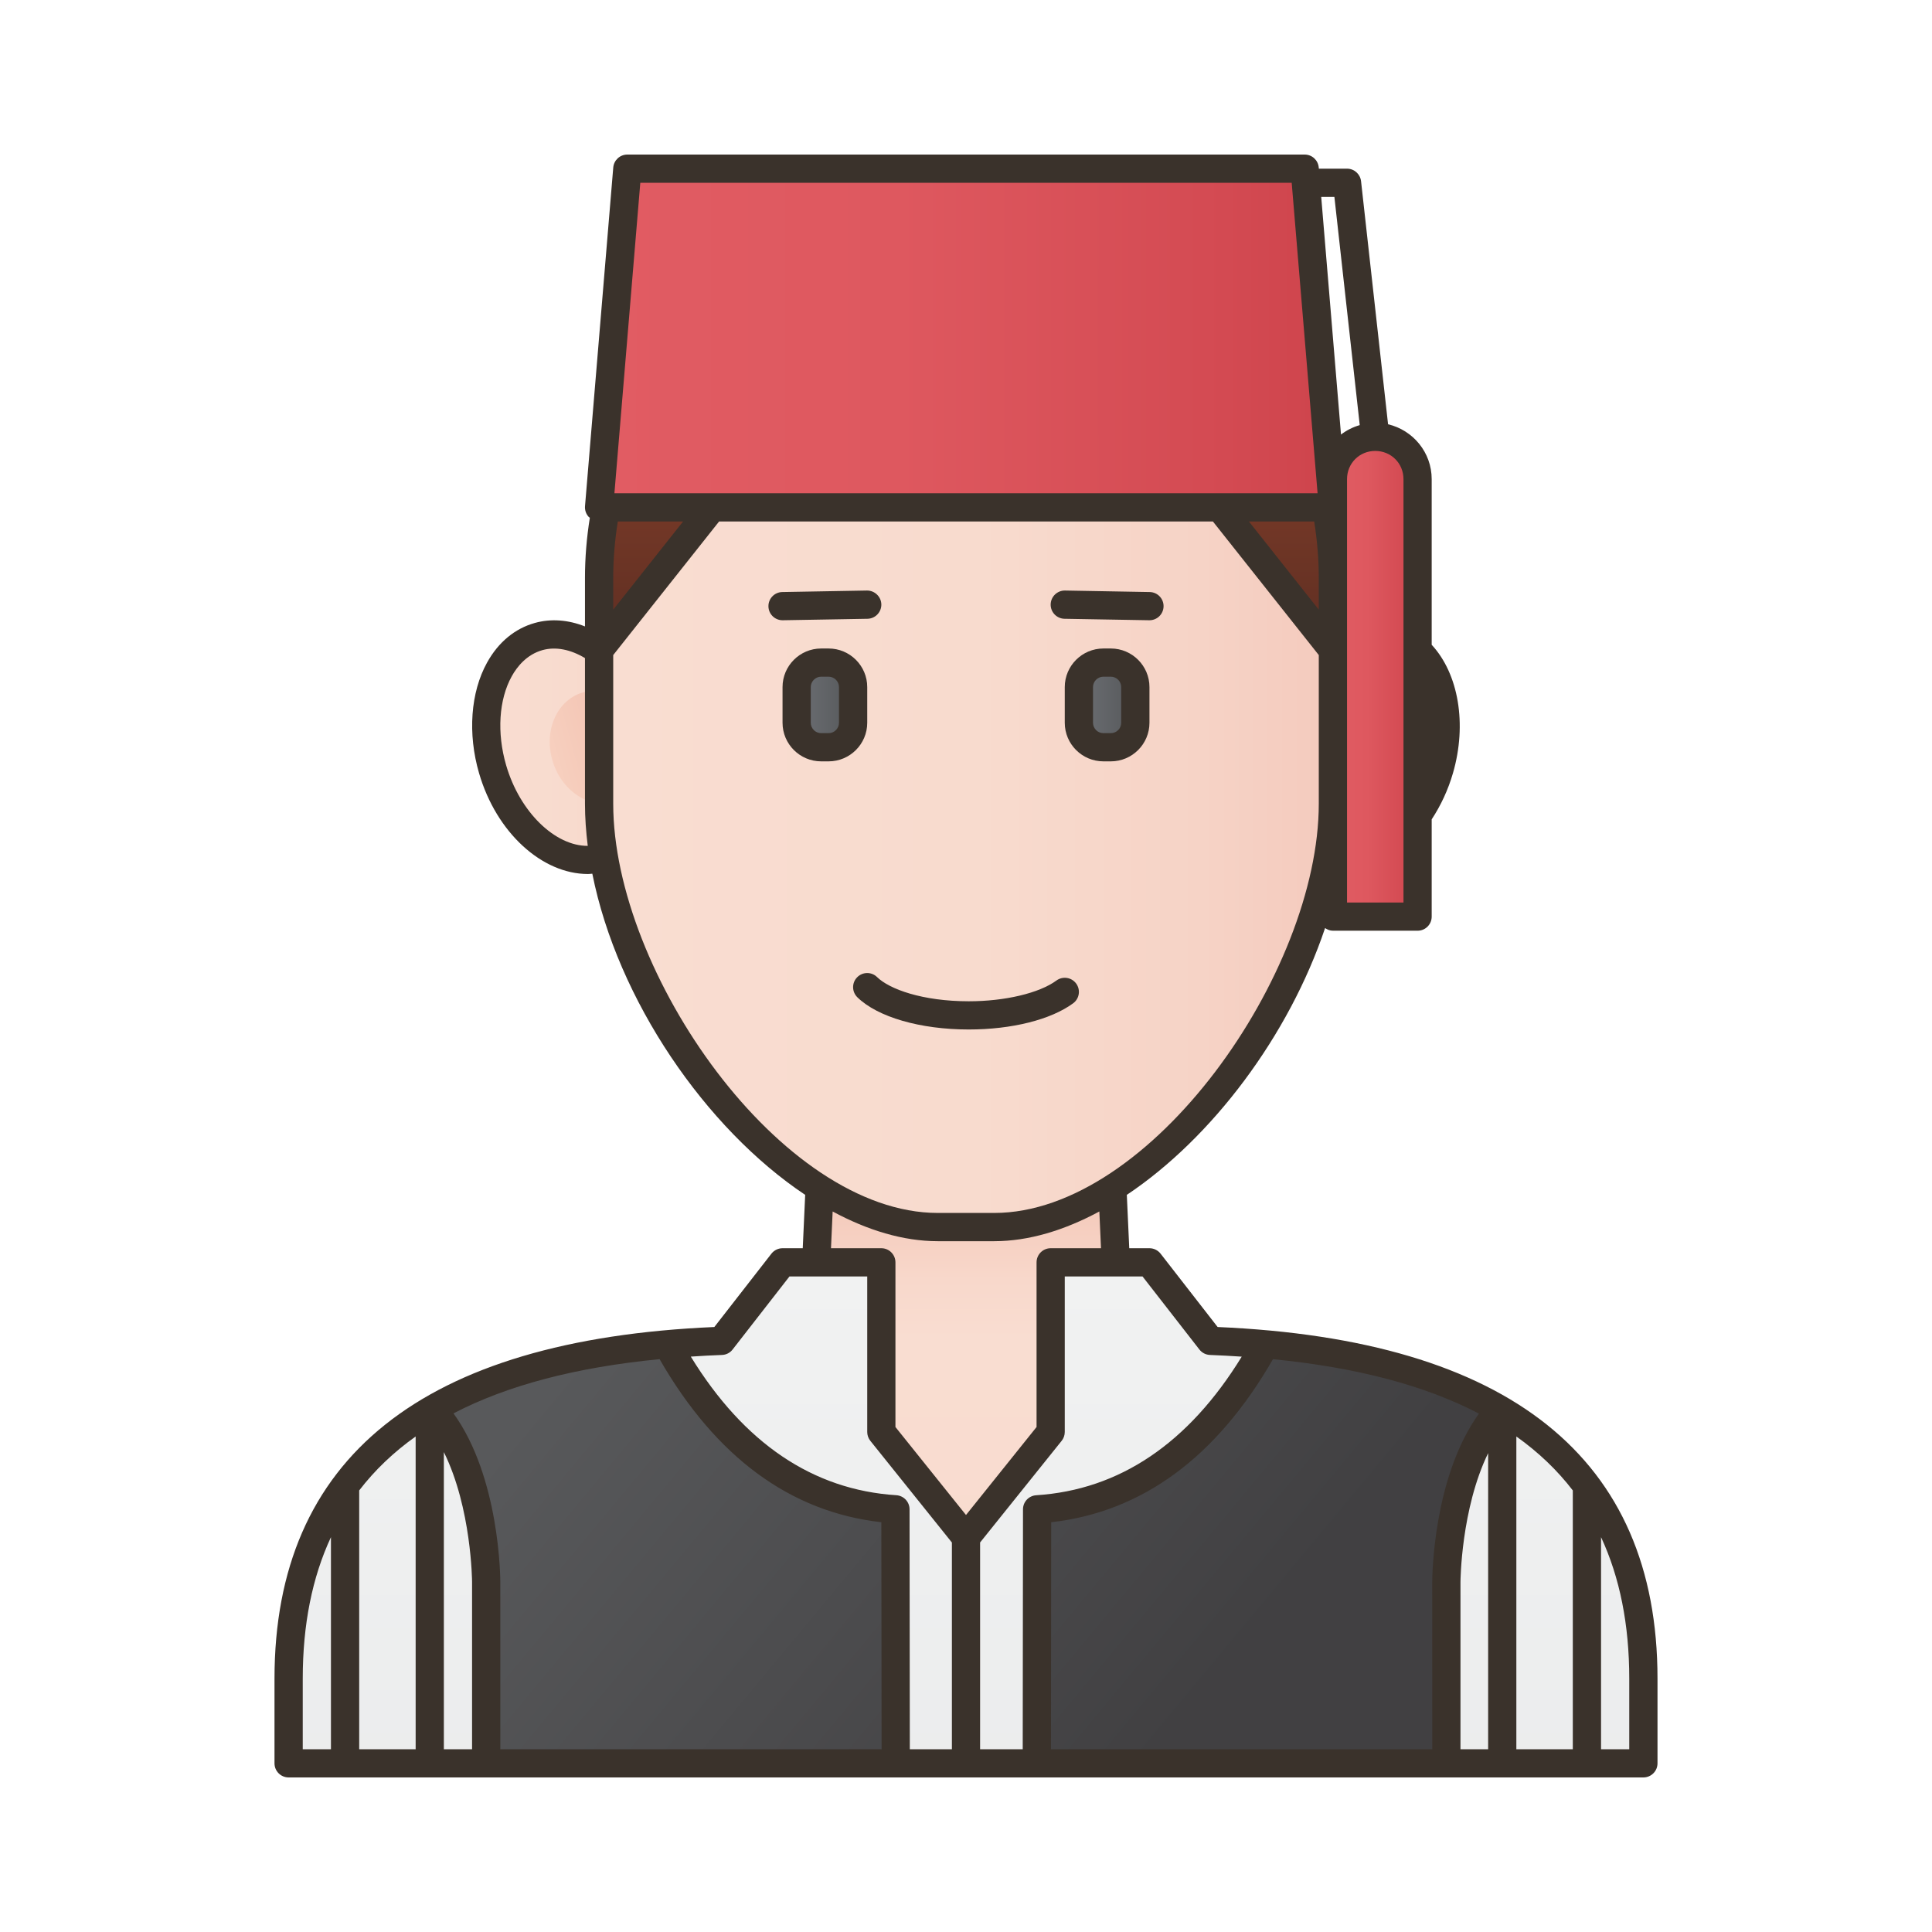 <svg xmlns="http://www.w3.org/2000/svg" fill="none" viewBox="0 0 50 50" height="50" width="50">
<path fill="url(#paint0_linear_19_419)" d="M30.073 34.678H28.967L28.652 27.739H21.348L21.032 34.678H19.927C13.076 34.678 7.47 36.614 7.47 43.444V45.635H42.53V43.444C42.53 36.614 36.924 34.678 30.073 34.678Z"></path>
<path fill="url(#paint1_linear_19_419)" d="M16.799 18.77C17.26 20.353 16.727 21.89 15.608 22.204C14.489 22.518 13.209 21.49 12.748 19.907C12.287 18.325 12.821 16.787 13.939 16.474C15.058 16.16 16.339 17.188 16.799 18.77Z"></path>
<path fill="url(#paint2_linear_19_419)" d="M33.201 18.77C32.74 20.353 33.273 21.89 34.392 22.204C35.511 22.518 36.791 21.49 37.252 19.907C37.713 18.325 37.179 16.787 36.061 16.474C34.942 16.16 33.661 17.188 33.201 18.77Z"></path>
<path fill="url(#paint3_linear_19_419)" d="M16.717 19.012C16.94 19.799 16.577 20.582 15.908 20.763C15.238 20.943 14.514 20.452 14.292 19.666C14.069 18.881 14.432 18.097 15.101 17.916C15.771 17.735 16.494 18.226 16.717 19.012Z"></path>
<path fill="url(#paint4_linear_19_419)" d="M33.283 19.012C33.06 19.799 33.423 20.582 34.093 20.763C34.762 20.943 35.486 20.452 35.708 19.666C35.931 18.881 35.568 18.097 34.898 17.916C34.229 17.735 33.506 18.226 33.283 19.012Z"></path>
<path fill="url(#paint5_linear_19_419)" d="M25.73 31.757H24.27C20.435 31.757 15.504 26.023 15.504 20.8V14.957C15.504 9.734 19.777 5.461 25 5.461C30.223 5.461 34.496 9.734 34.496 14.957V20.8C34.496 26.023 29.557 31.757 25.73 31.757Z"></path>
<path fill="url(#paint6_linear_19_419)" d="M21.444 19.339H21.251C20.903 19.339 20.617 19.054 20.617 18.705V17.782C20.617 17.433 20.903 17.148 21.252 17.148H21.444C21.793 17.148 22.078 17.433 22.078 17.782V18.705C22.078 19.054 21.793 19.339 21.444 19.339Z"></path>
<path fill="url(#paint7_linear_19_419)" d="M28.748 19.339H28.556C28.207 19.339 27.922 19.054 27.922 18.705V17.782C27.922 17.433 28.207 17.148 28.556 17.148H28.749C29.097 17.148 29.383 17.433 29.383 17.782V18.705C29.383 19.054 29.097 19.339 28.748 19.339Z"></path>
<path fill="url(#paint8_linear_19_419)" d="M25 5.461C19.777 5.461 15.504 9.734 15.504 14.957V16.827L19.522 11.758L25 12.765L30.478 11.758L34.496 16.826V14.957C34.496 9.734 30.223 5.461 25 5.461Z"></path>
<path fill="url(#paint9_linear_19_419)" d="M31.328 34.701L29.748 32.67H27.191V37.06L25 39.791L22.809 37.06V32.67H20.252L18.672 34.701C12.404 34.937 7.47 37.036 7.47 43.444V45.635H42.53V43.444C42.53 37.036 37.596 34.937 31.328 34.701Z"></path>
<path fill="url(#paint10_linear_19_419)" d="M33.765 4.365H16.235L15.504 13.13H34.496L33.765 4.365Z"></path>
<path fill="url(#paint11_linear_19_419)" d="M34.496 23.722V12.4C34.496 11.782 34.989 11.304 35.591 11.304C36.194 11.304 36.687 11.782 36.687 12.4V23.722H34.496Z"></path>
<path fill="url(#paint12_linear_19_419)" d="M23.181 45.635L23.174 39.061C20.306 38.877 18.452 36.936 17.269 34.79C14.929 34.996 12.829 35.509 11.18 36.471C12.582 37.986 12.583 40.941 12.583 40.941V45.635H23.181Z"></path>
<path fill="url(#paint13_linear_19_419)" d="M26.833 45.635L26.841 39.061C29.708 38.877 31.563 36.936 32.746 34.79C35.086 34.996 37.185 35.509 38.834 36.471C37.433 37.986 37.432 40.941 37.432 40.941V45.635H26.833Z"></path>
<path fill="#3A322B" d="M22.444 18.705V17.782C22.444 17.231 21.995 16.783 21.444 16.783H21.252C20.701 16.783 20.252 17.231 20.252 17.782V18.705C20.252 19.256 20.701 19.704 21.252 19.704H21.444C21.995 19.704 22.444 19.256 22.444 18.705ZM21.713 18.705C21.713 18.853 21.592 18.974 21.444 18.974H21.252C21.104 18.974 20.983 18.853 20.983 18.705V17.782C20.983 17.634 21.104 17.513 21.252 17.513H21.444C21.592 17.513 21.713 17.634 21.713 17.782V18.705Z"></path>
<path fill="#3A322B" d="M28.748 16.783H28.556C28.005 16.783 27.556 17.231 27.556 17.782V18.705C27.556 19.256 28.005 19.704 28.556 19.704H28.748C29.299 19.704 29.748 19.256 29.748 18.705V17.782C29.748 17.231 29.299 16.783 28.748 16.783ZM29.017 18.705C29.017 18.853 28.896 18.974 28.748 18.974H28.556C28.408 18.974 28.287 18.853 28.287 18.705V17.782C28.287 17.634 28.408 17.513 28.556 17.513H28.748C28.896 17.513 29.017 17.634 29.017 17.782V18.705Z"></path>
<path fill="#3A322B" d="M22.45 16.014C22.652 16.01 22.812 15.844 22.809 15.642C22.805 15.44 22.634 15.281 22.437 15.283L20.246 15.322C20.044 15.325 19.883 15.492 19.887 15.694C19.891 15.893 20.053 16.052 20.252 16.052H20.259L22.45 16.014Z"></path>
<path fill="#3A322B" d="M27.55 16.014L29.741 16.052H29.748C29.947 16.052 30.109 15.893 30.113 15.694C30.117 15.492 29.956 15.325 29.754 15.322L27.563 15.283C27.561 15.283 27.559 15.283 27.556 15.283C27.358 15.283 27.195 15.443 27.191 15.642C27.188 15.844 27.348 16.01 27.55 16.014Z"></path>
<path fill="#3A322B" d="M27.773 25.965C27.936 25.845 27.97 25.616 27.851 25.454C27.731 25.291 27.503 25.257 27.34 25.376C26.897 25.702 26.007 25.913 25.072 25.913C23.874 25.913 23.017 25.599 22.699 25.287C22.555 25.145 22.324 25.148 22.183 25.292C22.041 25.436 22.044 25.667 22.188 25.809C22.713 26.323 23.818 26.643 25.072 26.643C26.186 26.643 27.195 26.39 27.773 25.965Z"></path>
<path fill="#3A322B" d="M31.512 34.343L30.036 32.445C29.967 32.357 29.861 32.304 29.748 32.304H29.225L29.162 30.923C31.368 29.45 33.357 26.803 34.293 24.018C34.352 24.058 34.419 24.087 34.496 24.087H36.687C36.889 24.087 37.052 23.924 37.052 23.722V21.205C37.289 20.844 37.476 20.444 37.602 20.01C37.972 18.739 37.746 17.436 37.052 16.687V12.4C37.052 11.709 36.569 11.132 35.923 10.98L35.224 4.69C35.203 4.505 35.047 4.365 34.861 4.365H34.132L34.129 4.335C34.113 4.145 33.955 4 33.765 4H16.235C16.045 4 15.887 4.145 15.871 4.335L15.14 13.1C15.132 13.202 15.166 13.303 15.236 13.378C15.244 13.387 15.256 13.391 15.265 13.399C15.183 13.912 15.139 14.434 15.139 14.957V16.212C14.706 16.04 14.26 16.005 13.841 16.122C13.324 16.267 12.897 16.621 12.606 17.146C12.178 17.917 12.1 18.988 12.398 20.01C12.847 21.553 14.031 22.619 15.214 22.619C15.252 22.619 15.29 22.614 15.329 22.611C15.982 25.883 18.262 29.204 20.838 30.923L20.775 32.304H20.252C20.139 32.304 20.033 32.357 19.964 32.445L18.487 34.343C10.934 34.67 7.104 37.731 7.104 43.444V45.635C7.104 45.837 7.268 46 7.47 46H42.53C42.732 46 42.896 45.837 42.896 45.635V43.444C42.896 37.731 39.066 34.67 31.512 34.343ZM40.704 38.572V45.27H39.243V37.176C39.815 37.583 40.302 38.048 40.704 38.572ZM37.067 45.27H27.199L27.205 39.395C29.559 39.131 31.486 37.711 32.944 35.176C35.105 35.388 36.88 35.855 38.275 36.584C37.084 38.235 37.066 40.824 37.066 40.941L37.067 45.27ZM37.797 40.941C37.797 40.918 37.811 39.05 38.513 37.607V45.27H37.797V40.941ZM31.04 34.925C31.106 35.01 31.206 35.062 31.314 35.066C31.594 35.077 31.867 35.092 32.136 35.11C30.76 37.352 28.973 38.558 26.817 38.697C26.625 38.709 26.475 38.868 26.475 39.061L26.468 45.27H25.365V39.919L27.476 37.288C27.528 37.223 27.556 37.143 27.556 37.059V33.035H29.569L31.04 34.925ZM34.011 13.496C34.088 13.977 34.13 14.466 34.13 14.957V15.778L32.322 13.496H34.011ZM36.322 12.4V23.357H34.861V12.4C34.861 11.991 35.181 11.67 35.591 11.67C36.001 11.67 36.322 11.991 36.322 12.4ZM34.534 5.096L35.19 11.002C35.012 11.053 34.849 11.136 34.705 11.246L34.193 5.096H34.534ZM16.571 4.73H33.429L34.099 12.765H15.901L16.571 4.73ZM15.989 13.496H17.678L15.87 15.778V14.957C15.87 14.466 15.912 13.977 15.989 13.496ZM13.099 19.805C12.855 18.967 12.909 18.105 13.245 17.5C13.381 17.256 13.629 16.94 14.039 16.825C14.382 16.729 14.767 16.808 15.139 17.031V20.8C15.139 21.16 15.166 21.525 15.211 21.891C14.371 21.897 13.454 21.024 13.099 19.805ZM15.87 20.8V16.953L18.61 13.496H31.39L34.13 16.953V20.8C34.13 25.175 29.786 31.391 25.73 31.391H24.27C20.214 31.391 15.87 25.175 15.87 20.8ZM21.549 31.353C22.454 31.841 23.379 32.122 24.27 32.122H25.73C26.621 32.122 27.546 31.841 28.451 31.353L28.494 32.304H27.191C26.99 32.304 26.826 32.468 26.826 32.67V36.931L25 39.208L23.174 36.931V32.67C23.174 32.468 23.01 32.304 22.809 32.304H21.506L21.549 31.353ZM18.686 35.066C18.794 35.062 18.894 35.011 18.96 34.925L20.431 33.035H22.444V37.06C22.444 37.143 22.472 37.224 22.524 37.288L24.635 39.92V45.27H23.546L23.539 39.06C23.539 38.868 23.389 38.709 23.197 38.696C21.041 38.558 19.254 37.351 17.878 35.109C18.142 35.091 18.41 35.076 18.686 35.066ZM12.217 45.27H11.487V37.58C12.203 39.025 12.217 40.918 12.217 40.941V45.27ZM11.736 36.578C13.132 35.851 14.909 35.385 17.07 35.175C18.528 37.711 20.456 39.131 22.809 39.395L22.816 45.27H12.948V40.941C12.948 40.823 12.93 38.229 11.736 36.578ZM10.757 37.176V45.27H9.296V38.572C9.698 38.048 10.185 37.583 10.757 37.176ZM7.835 43.444C7.835 42.045 8.079 40.826 8.565 39.781V45.27H7.835V43.444ZM42.165 45.27H41.435V39.781C41.921 40.826 42.165 42.045 42.165 43.444V45.27Z"></path>
<defs>
<linearGradient gradientUnits="userSpaceOnUse" y2="50.313" x2="25" y1="28.058" x1="25" id="paint0_linear_19_419">
<stop stop-color="#EEAE9A" offset="0.013"></stop>
<stop stop-color="#EEAF9B" offset="0.018"></stop>
<stop stop-color="#F4C8B9" offset="0.13"></stop>
<stop stop-color="#F8D8CB" offset="0.227"></stop>
<stop stop-color="#F9DDD1" offset="0.296"></stop>
<stop stop-color="#F8DBCE" offset="0.658"></stop>
<stop stop-color="#F6D3C6" offset="0.875"></stop>
<stop stop-color="#F4CABD" offset="1"></stop>
</linearGradient>
<linearGradient gradientUnits="userSpaceOnUse" y2="19.339" x2="16.965" y1="19.339" x1="12.583" id="paint1_linear_19_419">
<stop stop-color="#F9DDD1"></stop>
<stop stop-color="#F8DBCE" offset="0.514"></stop>
<stop stop-color="#F6D3C6" offset="0.822"></stop>
<stop stop-color="#F4CABD" offset="1"></stop>
</linearGradient>
<linearGradient gradientUnits="userSpaceOnUse" y2="19.339" x2="33.035" y1="19.339" x1="37.417" id="paint2_linear_19_419">
<stop stop-color="#F9DDD1"></stop>
<stop stop-color="#F8DBCE" offset="0.514"></stop>
<stop stop-color="#F6D3C6" offset="0.822"></stop>
<stop stop-color="#F4CABD" offset="1"></stop>
</linearGradient>
<linearGradient gradientUnits="userSpaceOnUse" y2="19.001" x2="16.672" y1="19.669" x1="14.251" id="paint3_linear_19_419">
<stop stop-color="#F7D0BF"></stop>
<stop stop-color="#F1BEAE" offset="1"></stop>
</linearGradient>
<linearGradient gradientUnits="userSpaceOnUse" y2="18.743" x2="33.349" y1="19.412" x1="35.771" id="paint4_linear_19_419">
<stop stop-color="#F7D0BF"></stop>
<stop stop-color="#F1BEAE" offset="1"></stop>
</linearGradient>
<linearGradient gradientUnits="userSpaceOnUse" y2="18.609" x2="34.496" y1="18.609" x1="15.504" id="paint5_linear_19_419">
<stop stop-color="#F9DDD1"></stop>
<stop stop-color="#F8DBCE" offset="0.514"></stop>
<stop stop-color="#F6D3C6" offset="0.822"></stop>
<stop stop-color="#F4CABD" offset="1"></stop>
</linearGradient>
<linearGradient gradientUnits="userSpaceOnUse" y2="18.244" x2="22.078" y1="18.244" x1="20.617" id="paint6_linear_19_419">
<stop stop-color="#6C6F73"></stop>
<stop stop-color="#56585B" offset="1"></stop>
</linearGradient>
<linearGradient gradientUnits="userSpaceOnUse" y2="18.244" x2="29.383" y1="18.244" x1="27.922" id="paint7_linear_19_419">
<stop stop-color="#6C6F73"></stop>
<stop stop-color="#56585B" offset="1"></stop>
</linearGradient>
<linearGradient gradientUnits="userSpaceOnUse" y2="16.826" x2="25" y1="5.461" x1="25" id="paint8_linear_19_419">
<stop stop-color="#A24D31"></stop>
<stop stop-color="#5E2E22" offset="1"></stop>
</linearGradient>
<linearGradient gradientUnits="userSpaceOnUse" y2="59.748" x2="25" y1="32.651" x1="25" id="paint9_linear_19_419">
<stop stop-color="#F1F2F2"></stop>
<stop stop-color="#E6E7E8" offset="1"></stop>
</linearGradient>
<linearGradient gradientUnits="userSpaceOnUse" y2="8.748" x2="34.496" y1="8.748" x1="15.504" id="paint10_linear_19_419">
<stop stop-color="#E15C63"></stop>
<stop stop-color="#DE585F" offset="0.406"></stop>
<stop stop-color="#D44B53" offset="0.826"></stop>
<stop stop-color="#CE444C" offset="1"></stop>
</linearGradient>
<linearGradient gradientUnits="userSpaceOnUse" y2="17.513" x2="36.687" y1="17.513" x1="34.496" id="paint11_linear_19_419">
<stop stop-color="#E15C63"></stop>
<stop stop-color="#DE585F" offset="0.406"></stop>
<stop stop-color="#D44B53" offset="0.826"></stop>
<stop stop-color="#CE444C" offset="1"></stop>
</linearGradient>
<linearGradient gradientUnits="userSpaceOnUse" y2="49.507" x2="26.486" y1="37.882" x1="12.508" id="paint12_linear_19_419">
<stop stop-color="#58595B"></stop>
<stop stop-color="#414042" offset="1"></stop>
</linearGradient>
<linearGradient gradientUnits="userSpaceOnUse" y2="41.389" x2="33.238" y1="29.764" x1="19.26" id="paint13_linear_19_419">
<stop stop-color="#58595B"></stop>
<stop stop-color="#414042" offset="1"></stop>
</linearGradient>
</defs>
</svg>
